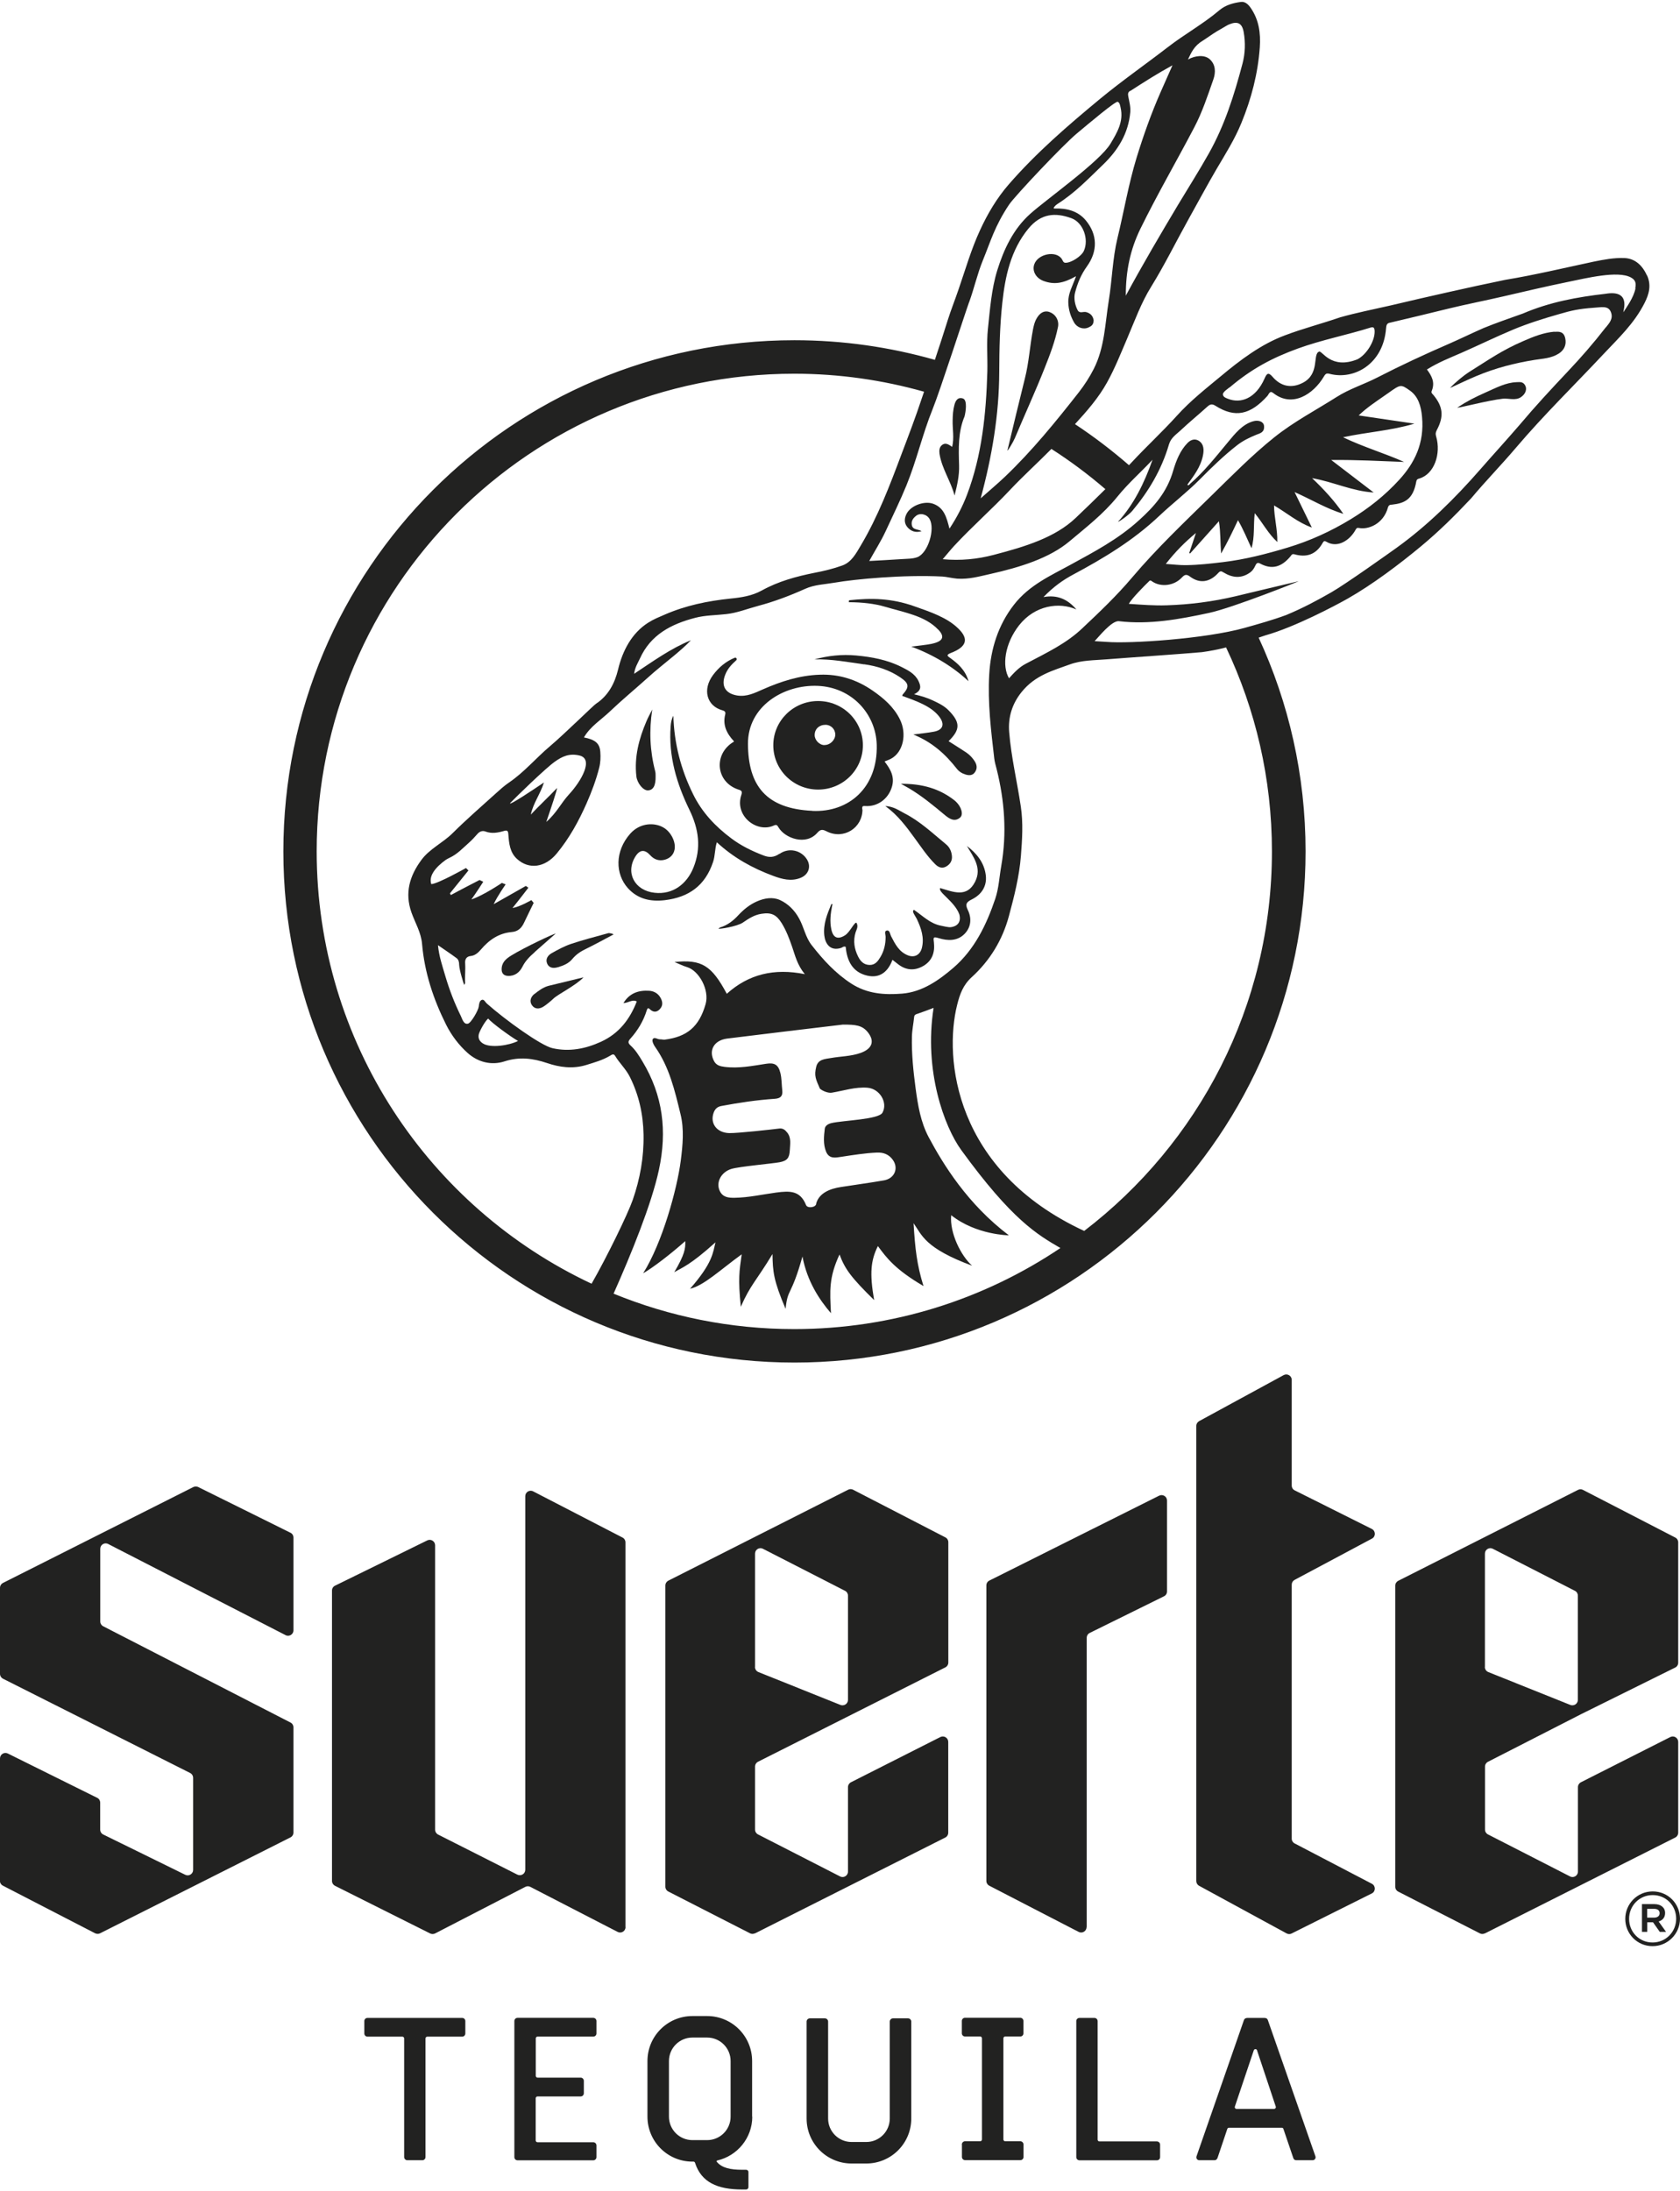 <svg xmlns="http://www.w3.org/2000/svg" id="uuid-10f83fa9-f930-4a32-a3b1-bad2b2de57f7" width="2.86in" height="3.73in" viewBox="0 0 206.26 268.57"><defs><style>.uuid-94f57eab-e781-4b16-b5fd-be69faadd08b{fill:#222221;}</style></defs><path class="uuid-94f57eab-e781-4b16-b5fd-be69faadd08b" d="M65.61,121.8c-.42.32-.65.87-.31,1.37.34.5.87.51,1.38.21.3-.17.97-.72,1.29-1.03.56-.53,2.71-1.58,3.67-2.59-1.54.37-2.89.71-4.24,1.03-.69.17-1.24.59-1.78,1.01"></path><path class="uuid-94f57eab-e781-4b16-b5fd-be69faadd08b" d="M105.86,99.15c0-.3-.05-.45.35-.42,1.54.11,2.84-.88,3.28-2.31.4-1.27-.17-2.22-.89-3.16.3-.12.56-.21.8-.34,1.5-.81,1.97-3.06,1.08-4.84-.76-1.53-1.99-2.58-3.33-3.51-1.95-1.35-4.1-2.05-6.51-1.96-2.47.08-4.75.82-6.98,1.8-1,.44-1.98.94-3.16.75-1.45-.24-2-1.19-1.46-2.55.29-.75.8-1.28,1.35-1.77.15-.14,0-.39-.19-.31-1.07.44-1.94,1.16-2.65,2.11-1.35,1.81-.76,3.8,1.11,4.33.24.07.47.15.38.51-.34,1.31.19,2.36,1.06,3.29,0,.03,0,.04,0,.06-2.56,1.5-2.24,5.03.65,5.91.34.1.38.28.27.62-.87,2.58,1.89,4.71,3.97,3.77.39-.18.45,0,.61.25.77,1.29,3.35,2.27,4.76.62.4-.46.68-.39,1.15-.15,2.06,1.03,4.38-.41,4.38-2.7M99.75,99.32c-5.71-.26-7.89-3.1-7.92-8.21-.03-4.62,4.38-7.31,8.58-7.13,4.21.18,7.13,3.48,7.23,7.23.14,5.28-3.44,8.32-7.9,8.12"></path><path class="uuid-94f57eab-e781-4b16-b5fd-be69faadd08b" d="M118.69,103.6c.81,1.37,1.89,2.71,1.03,4.42-1.01,2.01-2.69,1.25-4.29.78-.33.49,1.78,1.64,2.35,3.23.23.86-.14,1.45-1.04,1.57-.3.04-.9-.12-1.21-.18-1.33-.25-2.24-1.21-3.31-1.94-.36.14.18.77.34,1.11.53,1.13.94,2.29.62,3.57-.23.87-.93,1.22-1.74.89-1.08-.44-1.54-1.38-2.03-2.32-.14-.27-.16-.79-.54-.71-.35.06-.13.53-.14.79,0,.88-.19,1.72-.64,2.46-.29.48-.63.99-1.34.97-.71-.02-1.11-.46-1.39-1.02-.47-.94-.64-1.92-.32-2.97.11-.35.38-.73.11-1.19-.26-.1-.79,1.14-1.39,1.53-.89.57-1.47.33-1.69-.7-.22-1.01-.09-1.98.1-2.96.1-.15.01-.17-.11-.15-.5,1.23-1.01,2.45-.86,3.83.11.99.7,1.97,2.06,1.54.17-.05.31-.25.57-.13.15,1.69.82,3.11,2.64,3.53,1.55.36,2.56-.48,3.1-1.94.24.19.42.32.59.46,1.01.83,2.09.94,3.22.28,1.09-.64,1.41-1.69,1.28-2.85-.07-.62-.13-.77.59-.55,1.11.34,2.29.38,3.18-.53.81-.84.88-1.93.39-2.93-.36-.74-.14-.98.5-1.3,1.19-.59,1.87-1.62,1.71-2.96-.19-1.56-1.13-2.7-2.34-3.61"></path><path class="uuid-94f57eab-e781-4b16-b5fd-be69faadd08b" d="M202.19,33.58c-.59-1.31-1.53-2.07-2.75-2.12-1.28-.05-2.55.19-3.81.45-3.61.77-7.21,1.63-10.84,2.23-2.51.52-4.46.94-6.94,1.5-2.38.54-4.44,1-7.12,1.64-2.36.54-4.06.86-6.2,1.46-2.26.78-4.56,1.37-6.8,2.22-2.87,1.07-5.43,2.99-7.87,5.03-1.83,1.52-3.71,2.99-5.37,4.83-1.78,1.97-3.71,3.74-5.51,5.68-.12.13-.25.26-.37.39-2.1-1.82-4.31-3.51-6.63-5.04,1.46-1.59,2.89-3.22,3.94-5.12.96-1.73,1.69-3.58,2.47-5.4.92-2.15,1.71-4.37,2.95-6.36,1.65-2.67,3.03-5.49,4.55-8.22,1.16-2.07,2.27-4.16,3.47-6.21,1.09-1.85,2.24-3.67,3.05-5.66,1.22-2.97,2.03-6.05,2.26-9.28.12-1.77-.11-3.41-1.14-4.88-.28-.4-.67-.76-1.16-.7-.96.12-1.92.39-2.66,1.02-1.99,1.69-4.29,2.95-6.34,4.54-2.76,2.13-5.62,4.12-8.31,6.34-3.95,3.27-7.84,6.62-11.21,10.5-1.47,1.69-2.61,3.62-3.54,5.65-1.07,2.32-1.78,4.79-2.61,7.2-.43,1.27-.94,2.54-1.34,3.81-.51,1.63-1.04,3.26-1.58,4.88-5.48-1.56-11.26-2.41-17.24-2.41-34.66,0-62.75,28.1-62.75,62.75s28.1,62.75,62.75,62.75,62.75-28.1,62.75-62.75c0-9.37-2.07-18.26-5.76-26.24.27-.09.54-.18.83-.28,3.57-1,8.55-3.63,10.12-4.52,3.02-1.72,6.31-4.19,9.04-6.46,2.12-1.77,3.97-3.58,6.09-5.83,1.78-2.13,3.7-4.09,5.5-6.21,3.44-4.05,7.18-7.69,10.77-11.52,1.81-1.93,3.74-3.71,5.03-6.26.56-1.1.85-2.2.3-3.4M150.96,47.35c2.69-2.29,5.23-3.63,8.38-4.78,2.95-1.07,5.99-1.65,8.95-2.58.34-.1.47.02.48.46.03,1.21-1,2.87-2.11,3.44-3.27,1.31-4.35-1.13-4.71-.94-.84.3.15,2.76-2.05,3.85-1.32.66-2.62.46-3.67-.77-.52-.6-.71-.39-.98.23-1.08,2.44-2.91,3.11-4.51,2.47-.25-.1-.55-.2-.6-.51-.05-.3.65-.74.82-.89M129.08,54.89c2.33,1.49,4.54,3.14,6.63,4.94-1.2,1.19-2.42,2.37-3.64,3.53-2.52,2.4-6.16,3.52-10.07,4.54-2.03.53-4.04.73-6.26.53.52-.6.94-1.13,1.4-1.63,2.2-2.37,4.64-4.51,6.86-6.87,1.64-1.74,3.41-3.34,5.09-5.04M147.7,4.76c1.42-.94,1.11-.8,2.41-1.54.27-.15.51-.32.79-.44,1.04-.43,1.59-.16,1.79.93.23,1.29.19,2.62-.14,3.87-1.05,3.97-2.19,7.56-4.12,11.01-1.2,2.14-2.52,4.21-3.78,6.31-2.16,3.62-4.3,7.24-6.43,11.18-.01-3.04.55-5.67,1.79-8.21,2.07-4.22,4.43-8.28,6.61-12.44.99-1.88,1.65-3.9,2.35-5.9.3-.86.29-1.82-.45-2.48-.64-.57-1.78-.46-2.67.04.42-.87.74-1.67,1.84-2.33M138.75,10.96c1.69-1.09,3.38-2.17,5.2-3.16-.49,1.11-.98,2.21-1.47,3.32-1.15,2.62-2.1,5.3-2.94,8.03-.99,3.25-1.55,6.6-2.35,9.89-.6,2.49-.65,5.1-1.06,7.63-.46,2.83-.5,5.76-1.85,8.41-.52,1.02-1.13,1.96-1.82,2.85-2.84,3.62-5.73,7.18-9.07,10.37-.94.89-1.93,1.72-2.99,2.66,1.4-5.17,2.26-10.29,2.28-15.5.01-2.85.07-5.71.38-8.53.35-3.22,1.02-6.42,3.19-9.07,1.58-1.92,3.35-1.99,5.29-1.29,1.45.53,2.17,2.59,1.53,4.01-.29.66-1.59,1.51-2.3,1.46-.24-.02-.3-.3-.4-.45-.7-1.1-2.97-.65-3.4.67-.26.8.21,1.66,1.14,2.01,1.28.47,2.39.33,4-.58-.4,1.16-.99,2.09-.95,3.25.03.89.28,1.68.71,2.43.36.63,1.14.91,1.77.61.35-.16.62-.32.63-.88-.08-.54-.4-.87-.94-1.01-.35-.08-.8.23-1.04-.26-.32-.63-.48-1.44-.3-2.13.32-1.2.73-2.2,1.46-3.22,1.33-1.85,1.31-3.89-.14-5.64-.99-1.19-2.38-1.51-3.87-1.46-.22,0,.12-.39.35-.53,2.2-1.4,3.76-3.05,5.63-4.85,1.84-1.77,3.12-3.84,3.35-6.46.05-.65-.12-1.26-.24-1.88-.06-.31-.07-.54.21-.72M118.98,36.89c.62-1.7,1.01-3.49,1.69-5.15.96-2.33,1.43-4.16,3.22-6.84.72-1.07,6.66-7.36,8.34-8.75,1.44-1.2,4.74-3.99,5-3.87.25.12.29.44.35.72.4,1.7-.44,3.08-1.24,4.42-1.31,2.2-7.83,6.8-9.86,8.62-2.07,1.85-3.24,4.35-4.04,6.92-.72,2.34-.89,4.78-1.15,7.19-.18,1.72-.03,3.49-.07,5.23-.15,5.16-.65,10.27-2.5,15.15-.54,1.41-1.23,2.76-2.15,4.15-.35-1.35-.64-2.57-2.01-3.06-1.05-.37-2.65.19-3.21,1.15-.32.56-.39,1.19.04,1.71.42.5.99.74,1.76.51-.48-.28-1.11-.13-1.21-.79-.07-.47.16-.79.5-1.07.49-.43,1.34-.24,1.69.37.7,1.22-.18,4.14-1.48,4.67-.59.23-1.3.2-1.96.25-1.29.09-2.59.15-3.97.23.69-1.25,1.44-2.42,2.02-3.67.86-1.87,1.77-3.71,2.55-5.62,1.25-3.06,1.97-6.29,3.21-9.35.87-2.13,4.03-11.91,4.47-13.11M38.88,104.3c0-32.38,26.25-58.64,58.64-58.64,5.52,0,10.86.78,15.93,2.21-.1.28-.19.57-.29.85-.75,2.27-1.6,4.5-2.45,6.74-1.45,3.87-2.91,7.73-5.03,11.29-.58.97-1.13,2.04-2.26,2.45-1.1.4-2.26.68-3.42.9-2.25.45-4.45,1.05-6.47,2.17-1.19.66-2.51.86-3.81.99-2.82.29-5.55.85-8.15,1.99-.68.3-1.28.52-2,.98-2,1.27-3.14,3.43-3.69,5.76-.42,1.73-1.23,3.21-2.7,4.18-.19.08-3.86,3.7-5.66,5.22-1.71,1.44-3.15,3.18-5.02,4.45-.59.4-1.13.89-1.66,1.37-1.77,1.6-3.57,3.16-5.26,4.84-1.21,1.21-2.84,1.92-3.86,3.32-1.42,1.93-2.05,4.01-1.21,6.41.45,1.28,1.19,2.46,1.31,3.89.3,3.49,1.38,6.76,2.95,9.9.68,1.35,1.58,2.52,2.64,3.47,1.22,1.1,2.88,1.58,4.55,1.03,1.79-.58,3.45-.38,5.2.21,1.53.52,3.15.75,4.81.24,1-.31,2.01-.59,2.92-1.13.22-.12.43-.32.63.01.54.9,1.34,1.63,1.81,2.58,1.11,2.23,1.63,4.55,1.68,7.08.05,2.8-.43,5.44-1.33,8.03-.59,1.7-3.15,6.97-5.05,10.28-19.94-9.36-33.75-29.61-33.75-53.1M68.38,96.53c-.96,1.02-2.07,2.04-3.21,3.25.31-1.45,1.15-2.47,1.61-3.94-1.49,1.01-4.21,2.82-4.17,2.55.78-.81,4.35-4.28,5.49-5.09.92-.66,1.79-1.07,3.05-.77,1.76.42.24,3.11-1.28,4.76-1,1.08-1.51,2.27-2.8,3.39.52-1.51,1.39-4.1,1.31-4.15M58.78,126.76c.05-.28.7-1.55,1.15-1.94.51.59,2.74,2.21,3.67,2.75-1.08.55-3.39.91-4.32.3-.41-.27-.6-.61-.5-1.11M156.16,104.3c0,19-9.04,35.87-23.05,46.59-15.98-7.4-17.23-21.25-15.6-27.74.33-1.33.73-2.44,1.79-3.41,2.24-2.04,3.78-4.57,4.57-7.51.65-2.42,1.27-4.85,1.47-7.37.16-2.02.29-4.06-.01-6.06-.45-3.05-1.18-6.06-1.43-9.14-.15-1.84.37-3.49,1.53-4.93,1.68-2.09,3.93-2.65,5.88-3.37,1.49-.55,3.04-.51,4.58-.64,2.62-.21,9.54-.68,11.68-.88,1.03-.14,1.99-.33,2.96-.58,3.6,7.59,5.63,16.07,5.63,25.04M197.18,39.93c-1.66,2.13-3.06,3.72-4.69,5.45-2.09,2.22-3.92,4.18-5.94,6.58-1.69,1.96-3.19,3.59-4.77,5.4-3.18,3.64-6.56,6.97-10.33,9.68-.95.68-6.23,4.44-7.99,5.45-1.83,1.05-3.55,1.96-5.54,2.79-1.68.62-3.4,1.1-5.11,1.58-4.81,1.35-14.15,1.96-16.95,1.72-.46-.03-.93-.06-1.47-.09.45-.46,2.1-2.56,2.99-2.45,3.73.44,7.41-.23,11.07-1.02,2.94-.63,11.32-3.99,10.99-3.89-1.88.43-5.88,1.41-7.76,1.85-2.79.66-5.61,1.02-8.45,1.11-1.53.05-3.04-.07-4.64-.18.35-.65,1.96-2.27,2.48-2.77.16-.19.26-.06.4.03,1.07.72,2.68.53,3.63-.49.35-.38.58-.43,1.01-.11,1.18.88,2.41.7,3.45-.44.24-.27.37-.26.65-.08,1.09.67,2.2.8,3.31-.02.28-.21.46-.51.61-.83.15-.34.33-.38.59-.23,1.4.75,2.57.47,3.7-.87.14-.17.19-.36.51-.27,1.37.38,2.62.13,3.48-1.44.12-.21.24-.22.44-.1,1.41.84,2.9-.24,3.56-1.44.13-.23.19-.3.45-.25,1.12.22,2.98-.48,3.54-2.51.1-.37.34-.34.52-.36,1.49-.17,2.57-.6,2.96-2.83.06-.3.21-.33.36-.37,1.87-.54,2.7-3.06,2.08-5.17-.09-.3-.07-.48.08-.78.89-1.67.77-2.86-.4-4.29-.12-.15-.33-.26-.22-.52.43-1.06,0-1.84-.59-2.63,1.37-.86,2.8-1.42,4.2-2.03,2.15-.94,4.26-1.98,6.42-2.88,1.83-.76,3.7-1.34,5.58-1.88,1.58-.46,2.4-.65,4.29-.79.88-.04,1.76-.31,2.09.52.34.84-.22,1.39-.6,1.88M146.1,67.74c1.14-1.28,2.28-2.55,3.55-3.97.22,1.41.16,2.58.27,3.96.8-1.41,1.43-2.72,2.07-4.09.64,1.1,1.11,2.25,1.66,3.44.42-1.4.22-2.81.4-4.3.97,1.18,1.65,2.51,2.77,3.54.03-1.61-.39-2.98-.4-4.49,1.56.91,2.95,2.12,4.64,2.71-.68-1.4-1.36-2.8-2.12-4.35,2.06.91,3.94,2.06,5.99,2.67-1.1-1.6-2.37-2.98-3.84-4.38,2.6.45,4.91,1.6,7.56,1.76-1.79-1.37-3.43-2.63-5.21-3.99,3.07-.03,6,.13,8.95.24-2.43-1.08-4.95-1.81-7.5-3.03,3.02-.65,5.91-.81,8.76-1.67-2.23-.33-4.46-.66-6.84-1.01,1.03-.98,2.04-1.63,3.02-2.32.21-.15.42-.29.63-.44,1.49-1.05,1.51-1.1,2.67-.27.97.7,1.34,1.85,1.46,3.22.3,3.25-.93,5.66-2.79,7.7-1.78,1.95-3.78,3.52-5.93,4.83-2.49,1.52-5.08,2.69-7.77,3.5-2.62.79-5.26,1.47-7.96,1.79-1.5.18-2.98.35-4.48.37-.79.02-1.58-.09-2.53-.15,1.18-1.51,2.37-2.7,3.7-3.8-.27.82-.55,1.63-.82,2.45.04.03.08.06.12.09M200.79,35.21c-.23,1.12-1.08,2.27-1.48,2.9-.05-.16.99-2.8-2.2-2.26-3.43.39-6.84,1.01-10.13,2.42-1.96.7-3.25,1.14-4.85,1.79-1.76.78-2.8,1.3-4.17,1.9-3.02,1.31-5.93,2.66-8.89,4.18-1.64.84-3.4,1.38-4.97,2.38-2.55,1.62-5.21,3-7.64,4.94-2.74,2.19-5.24,4.74-7.79,7.23-3.29,3.23-6.64,6.4-9.68,9.99-1.92,2.27-4.01,4.25-6.11,6.23-1.95,1.85-4.21,2.92-6.95,4.36-.82.43-1.44,1.1-2.05,1.78-.88-1.5-.54-4.24,1.24-6.51,1.94-2.46,4.92-2.88,7.03-1.94-1.07-1.26-2.34-1.83-4.04-1.52,1.21-1.25,2.38-2.09,3.66-2.77,3.7-1.98,7.33-4.15,10.54-7.18,1.64-1.55,3.41-2.9,5.01-4.51,1.46-1.48,2.94-2.91,4.54-4.16.75-.59,1.56-.97,2.39-1.31.45-.18,1.02-.28.94-1.09-.06-.53-.7-.75-1.34-.56-1.32.38-2.21,1.5-3.12,2.6-1.46,1.76-2.91,3.6-4.6,5.06-.09.09-.18.28-.36.13.78-1.09,1.62-2.13,1.92-3.58.15-.73.09-1.4-.44-1.77-.47-.33-1-.25-1.47.24-.88.91-1.37,2.12-1.74,3.37-.77,2.69-2.39,4.46-4.18,6.08-2.6,2.37-5.56,3.91-8.5,5.52-2.26,1.25-4.99,2.43-6.89,4.89-1.92,2.48-2.84,5.39-3.02,8.54-.2,3.47.22,6.89.62,10.32.05.43.18.86.29,1.29.98,3.92,1.27,7.86.57,11.88-.24,1.35-.3,2.74-.74,4.05-1.08,3.19-2.54,6.22-5.12,8.45-1.8,1.55-3.84,2.99-6.32,3.19-2.15.17-4.26.04-6.23-1.23-1.96-1.27-3.46-2.92-4.86-4.71-.77-.97-.96-2.22-1.55-3.28-.55-1.01-1.35-1.81-2.35-2.27-.89-.4-1.89-.24-2.81.16-.9.39-1.65,1-2.31,1.71-.63.69-1.35,1.23-2.24,1.5-.05.05-.17.09-.18.13-.03.12,2.28-.25,2.98-.73.7-.48,1.41-.95,2.29-1.08,1.2-.19,1.83.1,2.48,1.15.57.92.94,1.92,1.29,2.93.37,1.08.63,2.21,1.55,3.33-3.78-.76-6.91.01-9.58,2.41-1.86-3.48-3.09-4.25-6.42-3.9.61.25,1.06.48,1.53.62,1.49.44,2.78,2.81,2.29,4.54-.8,2.82-2.31,4.02-5.02,4.37-.19.02-.39-.05-.58-.04-.31.02-.71-.36-.9,0-.1.2.1.65.28.9,1.77,2.49,2.44,5.41,3.14,8.29.46,1.86.27,3.8.03,5.7-.45,3.49-2.27,10.11-4.62,13.83,1.19-.67,3.49-2.45,5.17-3.95.04.92-.07,1.65-1.35,3.82.98-.58,1.93-.85,5.06-3.67-.31,1.27-.34,2.53-3.12,5.7,1.69-.39,3.7-2.31,6.34-4.23-.29,2.1-.46,2.93-.11,6.44,1.21-2.74,1.83-3.07,3.89-6.47.03,2.15.13,3.25,1.61,6.73.25-2.58.67-1.43,2.07-6.43.57,3.04,2.07,5.3,3.5,6.96-.14-2.77-.27-4.36,1.05-7.21.67,1.81,1.45,2.85,4.25,5.6-.58-3.33-.4-4.9.46-6.63,1.08,1.46,2.1,2.85,5.6,4.91-.82-2.64-1.03-4.6-1.22-7.72,1.02,1.44,1.36,3.06,7.19,5.22-1.35-1.19-2.78-4.01-2.57-6.2,3.08,2.44,7.08,2.47,7.08,2.47-5.07-3.84-8.05-8.69-9.84-12.04-.99-1.86-1.33-3.92-1.61-6.02-.28-2.11-.5-4.21-.45-6.34.02-.81.19-1.59.27-2.39.03-.29.2-.34.43-.41.63-.21,1.24-.45,1.96-.72-1.21,7.71,1.31,14.59,3.4,17.46,6.24,8.59,9.35,10.38,12.17,12.02-9.34,6.28-20.59,9.95-32.69,9.95-7.85,0-15.33-1.55-22.17-4.35,2.14-4.81,4.65-10.95,5.56-15.17,1.04-4.8.5-9.16-2.01-13.33-.43-.72-.86-1.42-1.48-1.98-.33-.3-.29-.51-.01-.82.91-1.01,1.6-2.16,2.01-3.47.07-.22.15-.38.38-.15.41.4.84.41,1.22,0,.42-.44.37-.93.07-1.44-.31-.53-.83-.79-1.37-.82-1.27-.08-2.4.26-3.16,1.51.59-.01,1.07-.49,1.64-.2-.85,2.18-2.17,3.93-4.4,4.95-1.93.88-3.89,1.25-5.94.79-1.42-.31-5.83-3.49-8.09-5.5-.19-.17-.33-.56-.63-.42-.26.13-.31.51-.34.8-.04.44-.93,2.01-1.33,2.11-.52.12-.69-.56-.87-.94-.78-1.58-1.41-3.22-1.91-4.92-.35-1.2-.77-2.39-.9-3.78.82.57,1.56,1.06,2.28,1.59.25.18.32.5.32.81.02.67.58,2.42.62,2.49.08-.17.16-.24.1-.42-.02-.57.07-1.64.02-2.22-.04-.42.08-.86.69-.92.51-.05.91-.4,1.24-.79,1-1.18,2.19-2.01,3.78-2.15.78-.06,1.23-.5,1.54-1.19.36-.78.76-1.55,1.13-2.33.02-.03.04-.04.04-.04l-.29-.36s-1.4.82-2.32.97c.68-.83,1.95-2.49,1.95-2.49l-.31-.22s-2.55,1.44-3.95,2.24c.47-1.02,1.47-2.43,1.47-2.43l-.46-.18s-2.27,1.54-3.75,2.03c.46-.61,1.46-2.17,1.46-2.17l-.45-.22s-2.42,1.24-3.53,1.85c-.04-.07-.07-.14-.11-.21.73-.91,2.27-2.81,2.27-2.81l-.3-.3s-3.4,1.92-4.26,1.98c-.35-1.04.56-2.1,1.79-2.99.15-.08.3-.18.46-.25.94-.43,1.63-1.19,2.39-1.86.37-.33.71-.7,1.04-1.08.28-.31.62-.41.97-.28.78.29,1.52.15,2.28-.07.36-.1.5-.06.53.41.08,1.1.18,2.24,1.08,3.04,1.45,1.31,3.42,1.06,4.86-.68,1.54-1.86,2.7-3.97,3.67-6.17.62-1.41,1.16-2.85,1.54-4.34.17-.66.19-1.32.14-1.98-.08-1.04-.63-1.49-2.01-1.76.79-1.37,2.13-2.17,3.22-3.22,1.48-1.41,3.05-2.7,4.57-4.07,1.07-.98,2.24-1.88,3.36-2.82.69-.58,1.37-1.17,1.99-1.82-2.5,1.01-4.66,2.59-6.98,4.12.1-.78.45-1.31.71-1.87,1.32-2.94,3.86-4.24,6.78-5,1.25-.33,2.54-.31,3.82-.46,1.32-.14,2.59-.65,3.89-1,2-.53,3.93-1.26,5.82-2.11,1.13-.51,2.4-.54,3.61-.75,2.46-.43,8.47-1,13.22-.75.53.03,1.15.2,1.82.26,1.46.09,2.64-.26,4.04-.57,3.7-.83,7.29-1.95,9.75-4.02,2.03-1.71,4.13-3.32,5.88-5.48,1.33-1.65,2.88-2.99,4.31-4.53-1.01,2.86-2.3,5.5-4.24,7.62.05.05,1.28-.78,1.77-1.36,1.95-2.34,3.56-4.97,4.49-8.15.24-.82.9-1.22,1.42-1.71,1.06-1,2.18-1.91,3.26-2.89.35-.32.59-.41,1.03-.13,2.4,1.52,4.28,1.11,6.37-1.21.19-.21.28-.71.72-.36,2.34,1.86,4.95.13,6.22-2.03.21-.36.34-.42.72-.32,2.97.77,6.56-1.18,6.91-5.57.03-.39.09-.65.47-.71,2.53-.59,4.74-1.13,7.11-1.71,2.28-.56,4.45-.97,6.86-1.53,2.63-.61,5.26-1.23,7.9-1.77,2.21-.45,6.11-1.42,7.71-.55.52.28.69.63.55,1.32M96.65,138.82c-.26-.34-.54-.55-.97-.5-.96.12-5.06.58-6.15.56-1.56-.04-2.4-1.23-1.9-2.54.17-.43.44-.7.95-.79,2.17-.41,4.34-.73,6.54-.88.72-.05,1-.34.92-1.04-.08-.71-.06-1.45-.23-2.13-.25-1.02-.72-1.29-1.75-1.13-1.69.26-3.37.6-5.1.38-.53-.07-1.01-.17-1.3-.72-.69-1.31,0-2.53,1.59-2.75,1.12-.15,13.15-1.6,14.23-1.72,1.54,0,2.38.06,3.09.97.88,1.13.44,2.03-.91,2.51-1.18.42-2.42.41-3.61.62-.74.13-1.61.13-1.84,1.08-.27,1.12-.06,1.5.45,2.68.35.31,1.04.57,1.46.5,1.46-.24,2.88-.73,4.39-.61,1.51.13,2.52,1.84,1.83,3.07-.47.84-4.88.94-6.26,1.27-.44.11-.78.34-.82.7-.11.93-.21,1.86.15,2.78.38.96,1.18.77,1.89.66,1.44-.22,2.88-.45,4.34-.52.83-.04,1.52.23,2,.93.7,1.02.18,2.25-1.1,2.48-1.76.31-3.54.54-5.3.82-1.32.2-2.66.72-3.03,2.01.03.49-1.07.66-1.25.2-.72-1.8-2.01-1.75-3.67-1.53-1.69.23-3.36.61-5.08.64-.76.01-1.49-.04-1.86-.88-.47-1.05.21-2.3,1.47-2.67.99-.29,4.94-.64,5.88-.81.96-.18,1.22-.53,1.27-1.5.03-.74.2-1.48-.32-2.15"></path><path class="uuid-94f57eab-e781-4b16-b5fd-be69faadd08b" d="M117.2,60.59c.32-1.25.59-2.44.55-3.69-.06-2.03-.14-4.07.67-6,.13-.48.39-2.01-.2-2.2-.64-.21-.91.29-1.04.78-.17.61-.21,1.25-.22,1.89-.03,1.07.21,2.15-.06,3.27-.38-.25-.77-.56-1.2-.26-.38.26-.41.7-.35,1.13.29,1.82,1.38,3.33,1.84,5.09"></path><path class="uuid-94f57eab-e781-4b16-b5fd-be69faadd08b" d="M128.85,38.08c-.65-.21-1.2.08-1.64.9-.21.4-.3.83-.39,1.27-.38,1.99-.49,4.02-.99,5.99-.74,2.95-1.44,5.91-2.15,8.86.07.03.73-1.08.93-1.56,1.23-2.94,2.48-5.63,3.65-8.59.65-1.63,1.28-3.28,1.63-5.02.17-.82-.31-1.6-1.05-1.84"></path><path class="uuid-94f57eab-e781-4b16-b5fd-be69faadd08b" d="M100.44,85.84c-3.04,0-5.5,2.43-5.5,5.43s2.46,5.44,5.5,5.44,5.5-2.43,5.5-5.44-2.46-5.43-5.5-5.43M101.21,91.25c-.61,0-1.2-.62-1.19-1.24,0-.73.55-1.25,1.33-1.25.67,0,1.2.54,1.2,1.2,0,.67-.65,1.3-1.33,1.28"></path><path class="uuid-94f57eab-e781-4b16-b5fd-be69faadd08b" d="M106.1,81.33c1.59.22,3.11.71,4.45,1.62,1.08.73,1.11,1.17.27,2.1-.03.04-.03.1-.05.16,1.83.66,3.57,1.29,4.53,2.53.71.92.51,1.64-.62,1.86-.76.15-1.53.21-2.55.35,2.34.95,3.95,2.43,5.33,4.19.28.36.65.59,1.08.72.41.13.85.14,1.13-.25.29-.38.31-.81.07-1.25-.31-.54-.74-.97-1.26-1.3-.67-.44-1.34-.86-2.02-1.29,1.46-1.43,1.45-2.3.02-3.77-.56-.57-1.24-.9-1.95-1.23-.68-.32-1.39-.54-2.31-.76.98-.47.83-1.03.54-1.64-.44-.89-1.27-1.3-2.08-1.71-1.75-.88-3.63-1.23-5.57-1.41-1.75-.16-3.43.02-5.11.48,2.05-.06,4.06.33,6.08.61"></path><path class="uuid-94f57eab-e781-4b16-b5fd-be69faadd08b" d="M117.87,100.15c.45-.37.16-1.33-.51-1.96-.04-.04-.08-.08-.12-.11-1.88-1.5-4.04-2.1-6.63-2.08.45.25.69.39.93.52,1.62.95,3.05,2.14,4.49,3.34.52.43,1.17.86,1.84.29"></path><path class="uuid-94f57eab-e781-4b16-b5fd-be69faadd08b" d="M108.69,98.73c1.56,1.14,2.57,2.52,3.57,3.89.82,1.11,1.57,2.27,2.56,3.25.37.37.82.58,1.34.29.49-.28.77-.71.71-1.3-.05-.57-.29-1.09-.73-1.44-1.63-1.34-3.18-2.82-5.09-3.79-.68-.35-1.32-.85-2.37-.9"></path><path class="uuid-94f57eab-e781-4b16-b5fd-be69faadd08b" d="M79.55,96.81c.66-.03.97-.6.94-1.77,0-.19,0-.39-.05-.58-.65-2.5-.76-5-.36-7.58-.25.49-.51.96-.72,1.46-.92,2.15-1.5,4.38-1.23,6.75.1.85.85,1.75,1.42,1.72"></path><path class="uuid-94f57eab-e781-4b16-b5fd-be69faadd08b" d="M65.65,116.65c.84-.73,1.68-1.47,2.58-2.27-.2,0-3.82,1.69-5.46,2.7-.7.43-1.21.9-1.18,1.77.02.45.3.7.73.73.86.06,1.47-.42,1.82-1.12.37-.74.92-1.28,1.52-1.8"></path><path class="uuid-94f57eab-e781-4b16-b5fd-be69faadd08b" d="M190.85,40.5c-1.33.11-2.59.61-3.82,1.15-2.65,1.14-4.21,2.27-6.71,3.83-.51.32-1.7,1.27-2.29,1.93,1.16-.53,2.19-1.03,3.24-1.47,2.33-.98,4.72-1.59,7.16-1.98.99-.16,2.01-.18,2.94-.77.66-.42.98-1.08.8-1.88-.18-.83-.74-.84-1.31-.79"></path><path class="uuid-94f57eab-e781-4b16-b5fd-be69faadd08b" d="M186.18,46.7c-1.32.05-2.49.69-3.72,1.23-1.44.64-2.32,1.09-3.56,1.9.27.03,3.83-.9,5.59-1.1.7-.08,1.55.26,2.22-.18.62-.4.85-1.08.45-1.59-.26-.34-.64-.27-.98-.26"></path><path class="uuid-94f57eab-e781-4b16-b5fd-be69faadd08b" d="M95.69,104.59c-.64.45-1.23.48-1.92.22-1.42-.54-2.78-1.2-4-2.12-1.95-1.46-3.58-3.18-4.67-5.4-1.51-3.05-2.33-6.25-2.43-9.64-.23.42-.3.85-.33,1.29-.28,3.67.74,7.05,2.32,10.29,1.13,2.33,1.46,4.66.46,7.1-.8,1.96-2.5,3.3-4.75,3.05-2.47-.27-3.63-2.48-2.33-4.5.53-.81,1.13-.84,1.79-.11.48.53,1.09.74,1.79.55.64-.18,1.08-.61,1.2-1.25.18-.96-.47-2.17-1.33-2.68-1.11-.67-2.9-.62-4.1.72-1.94,2.18-1.84,4.98-.31,6.69,1.2,1.34,2.75,1.69,4.52,1.49,2.97-.35,4.98-1.79,5.95-4.7.26-.78.2-1.59.46-2.41,2.05,1.9,4.39,3.19,6.91,4.12,1.07.4,2.22.72,3.39.24.95-.39,1.3-1.35.78-2.23-.7-1.16-2.24-1.52-3.39-.7"></path><path class="uuid-94f57eab-e781-4b16-b5fd-be69faadd08b" d="M115.21,77.09c.81.86.59,1.43-.84,1.73-.76.15-1.55.22-2.49.34,2.8,1.03,5.19,2.53,7.03,4.25-.39-1.4-1.37-2.22-2.26-2.86-.25-.19-.58-.35.07-.6,2.01-.77,2.25-1.75.9-3.04-1.37-1.33-3.4-2.01-5.39-2.71-2.77-.98-5.25-1.03-7.99-.73,0,.05-.01.19-.03.24,1.67,0,3.2.19,4.39.54,2.49.74,4.97,1.12,6.6,2.84"></path><path class="uuid-94f57eab-e781-4b16-b5fd-be69faadd08b" d="M74.67,114.34c-1.51.42-3.05.81-4.54,1.31-.84.28-1.63.71-2.41,1.15-.47.27-.79.74-.53,1.3.27.57.82.56,1.33.41.66-.19,1.32-.47,1.76-1.02.46-.55,1.01-.91,1.63-1.21,1.16-.56,2.28-1.19,3.42-1.79-.03-.06-.49-.2-.68-.15"></path><path class="uuid-94f57eab-e781-4b16-b5fd-be69faadd08b" d="M202.89,238.69c-1.88,0-3.35-1.51-3.35-3.35s1.48-3.37,3.37-3.37,3.35,1.51,3.35,3.35-1.49,3.37-3.37,3.37M202.91,232.42c-1.65,0-2.9,1.31-2.9,2.92s1.24,2.9,2.88,2.9,2.9-1.31,2.9-2.92-1.24-2.9-2.88-2.9M203.63,235.65l.92,1.29h-.77l-.83-1.18h-.71v1.18h-.65v-3.41h1.52c.79,0,1.32.41,1.32,1.09,0,.56-.32.9-.79,1.04M203.08,234.11h-.85v1.08h.85c.42,0,.68-.21.68-.54,0-.35-.25-.54-.68-.54M0,230.68v-15.04c0-.49.52-.82.96-.6l10.97,5.44c.23.11.37.34.37.6v3.3c0,.25.14.49.37.6l10.08,4.95c.44.22.96-.11.96-.6v-11.3c0-.25-.14-.48-.37-.6L.37,205.86c-.22-.11-.37-.34-.37-.6v-10.56c0-.25.14-.48.37-.6l23.37-11.77c.19-.09.41-.09.6,0l11.32,5.61c.23.11.37.34.37.6v11.38c0,.5-.53.82-.97.59l-21.78-11.19c-.44-.23-.97.09-.97.59v8.92c0,.25.14.48.36.59l23,11.82c.22.11.36.34.36.59v12.91c0,.25-.14.48-.37.6l-23.37,11.77c-.19.1-.42.09-.61,0l-11.33-5.85c-.22-.11-.36-.34-.36-.59M76.79,236.35v-47.23c0-.25-.14-.48-.36-.59l-10.97-5.67c-.44-.23-.97.09-.97.59v45.86c0,.5-.52.82-.97.6l-9.73-4.92c-.22-.11-.37-.34-.37-.6v-34.91c0-.49-.52-.82-.96-.6l-11.33,5.56c-.23.11-.37.34-.37.6v35.64c0,.25.14.48.37.6l11.68,5.85c.19.1.42.09.61,0l11.08-5.72c.19-.1.42-.1.61,0l10.72,5.53c.44.23.97-.09.97-.59M92.68,237.13l23.37-11.77c.22-.11.37-.34.37-.6v-11.14c0-.5-.52-.82-.97-.6l-10.97,5.55c-.22.11-.37.34-.37.6v10.37c0,.5-.53.82-.97.59l-10.08-5.16c-.22-.11-.36-.34-.36-.59v-7.73c0-.25.14-.48.37-.6l22.99-11.58c.22-.11.37-.34.37-.6v-14.77c0-.25-.14-.48-.36-.59l-11.33-5.85c-.19-.1-.42-.1-.61,0l-22.07,11.16c-.22.11-.37.34-.37.6v36.97c0,.25.14.48.36.59l10.03,5.13c.19.1.41.1.6,0M92.7,204.41v-13.91c0-.5.53-.82.97-.59l10.08,5.16c.22.11.36.34.36.59v12.8c0,.47-.48.79-.92.62l-10.08-4.04c-.25-.1-.42-.35-.42-.62M133.42,236.35v-35.51c0-.25.14-.49.37-.6l9.12-4.5c.23-.11.37-.34.37-.6v-11.15c0-.5-.52-.82-.97-.6l-20.84,10.42c-.23.11-.37.34-.37.6v36.27c0,.25.14.48.36.59l10.97,5.67c.44.23.97-.09.97-.59M158.59,237.13l9.83-4.91c.49-.24.49-.94.01-1.19l-9.48-4.95c-.22-.11-.36-.34-.36-.59v-31.17c0-.25.13-.47.35-.59l9.5-5.07c.48-.25.47-.94-.02-1.19l-9.46-4.73c-.23-.11-.37-.34-.37-.6v-12.96c0-.51-.54-.83-.99-.59l-10.38,5.65c-.21.12-.35.34-.35.59v55.86c0,.24.13.47.35.59l10.75,5.85c.19.1.42.11.62,0M182.3,237.13l23.37-11.77c.22-.11.37-.34.37-.6v-11.14c0-.5-.52-.82-.97-.6l-10.97,5.55c-.22.11-.37.34-.37.6v10.37c0,.5-.53.82-.97.59l-10.08-5.16c-.22-.11-.36-.34-.36-.59v-7.73c0-.25.14-.48.36-.59l11.5-5.88,11.49-5.69c.23-.11.37-.34.37-.6v-14.77c0-.25-.14-.48-.36-.59l-11.33-5.85c-.19-.1-.42-.1-.61,0l-22.07,11.16c-.22.11-.37.34-.37.59v36.97c0,.25.14.48.36.59l10.03,5.13c.19.1.41.1.6,0M182.31,204.41v-13.91c0-.5.53-.82.97-.59l10.08,5.16c.22.11.36.34.36.59v12.8c0,.47-.48.79-.92.62l-10.08-4.04c-.25-.1-.42-.35-.42-.62"></path><path class="uuid-94f57eab-e781-4b16-b5fd-be69faadd08b" d="M49.41,249.8h-4.29c-.21,0-.39-.17-.39-.39v-1.53c0-.21.17-.38.38-.38h11.64c.21,0,.38.17.38.38v1.53c0,.21-.17.39-.39.39h-4.28c-.12,0-.22.1-.22.22v14.56c0,.22-.18.39-.38.39h-1.85c-.21,0-.39-.17-.39-.39v-14.56c0-.12-.1-.22-.22-.22M63.15,247.88c0-.21.17-.39.39-.39h9.3c.21,0,.39.17.39.39v1.53c0,.21-.17.38-.38.38h-6.85c-.12,0-.22.1-.22.22v4.6c0,.12.1.22.22.22h5.29c.22,0,.39.18.39.39v1.53c0,.21-.17.39-.39.39h-5.3c-.12,0-.22.1-.22.22v5.18c0,.12.1.22.22.22h6.85c.21,0,.39.18.39.39v1.44c0,.22-.18.39-.39.39h-9.3c-.21,0-.39-.17-.39-.39v-16.69ZM118.09,263.04c0-.22.18-.4.39-.4h1.86c.12,0,.22-.1.22-.22v-12.42c0-.12-.1-.22-.22-.22h-1.86c-.21,0-.39-.17-.39-.39v-1.53c0-.21.18-.38.39-.38h6.78c.21,0,.39.17.39.39v1.53c0,.21-.17.38-.38.38h-1.86c-.12,0-.22.1-.22.22v12.42c0,.12.1.22.22.22h1.86c.21,0,.39.18.39.4v1.53c0,.22-.17.39-.39.39h-6.78c-.21,0-.39-.17-.39-.39v-1.53ZM132.14,247.88c0-.21.17-.38.39-.38h1.84c.21,0,.39.17.39.39v14.55c0,.12.1.22.22.22h7.06c.21,0,.39.18.39.4v1.53c0,.22-.17.39-.39.39h-9.51c-.21,0-.39-.17-.39-.39v-16.69ZM149.47,264.72l1.21-3.59c.03-.09.11-.15.21-.15h6.48c.09,0,.18.06.2.15l1.22,3.59c.05.15.19.25.34.25h2.03c.25,0,.42-.25.34-.48l-5.84-16.72c-.08-.22-.25-.27-.43-.27h-2.08c-.17,0-.35.06-.43.27l-5.82,16.72c-.08.24.09.48.34.48h1.88c.15,0,.29-.1.34-.25M154.33,251.48l2.3,6.9c.05.14-.06.29-.2.29h-4.62c-.15,0-.25-.15-.2-.29l2.32-6.9c.07-.2.34-.2.41,0M92.34,259.62v-6.83c0-3.05-2.47-5.52-5.52-5.52h-1.81c-3.05,0-5.52,2.47-5.52,5.52v6.83c0,3.05,2.47,5.52,5.52,5.52h.14c.08,0,.16.06.18.14.77,2.41,2.77,3.28,5.78,3.28h.49c.16,0,.29-.13.29-.29v-1.85c0-.16-.13-.28-.28-.28h-.49c-1.42,0-2.48-.21-3.12-.98-.05-.06-.01-.14.06-.16,2.46-.56,4.3-2.76,4.3-5.38M89.7,259.62c0,1.59-1.29,2.88-2.88,2.88h-1.81c-1.59,0-2.88-1.29-2.88-2.88v-6.83c0-1.59,1.29-2.88,2.88-2.88h1.81c1.59,0,2.88,1.29,2.88,2.88v6.83ZM111.88,259.85v-11.9c0-.22-.18-.4-.4-.4h-1.84c-.22,0-.4.18-.4.4v11.9c0,1.59-1.29,2.88-2.88,2.88h-1.81c-1.59,0-2.88-1.29-2.88-2.88v-11.9c0-.22-.18-.4-.4-.4h-1.84c-.22,0-.4.18-.4.4v11.9c0,3.05,2.47,5.52,5.52,5.52h1.81c3.05,0,5.52-2.47,5.52-5.52"></path></svg>